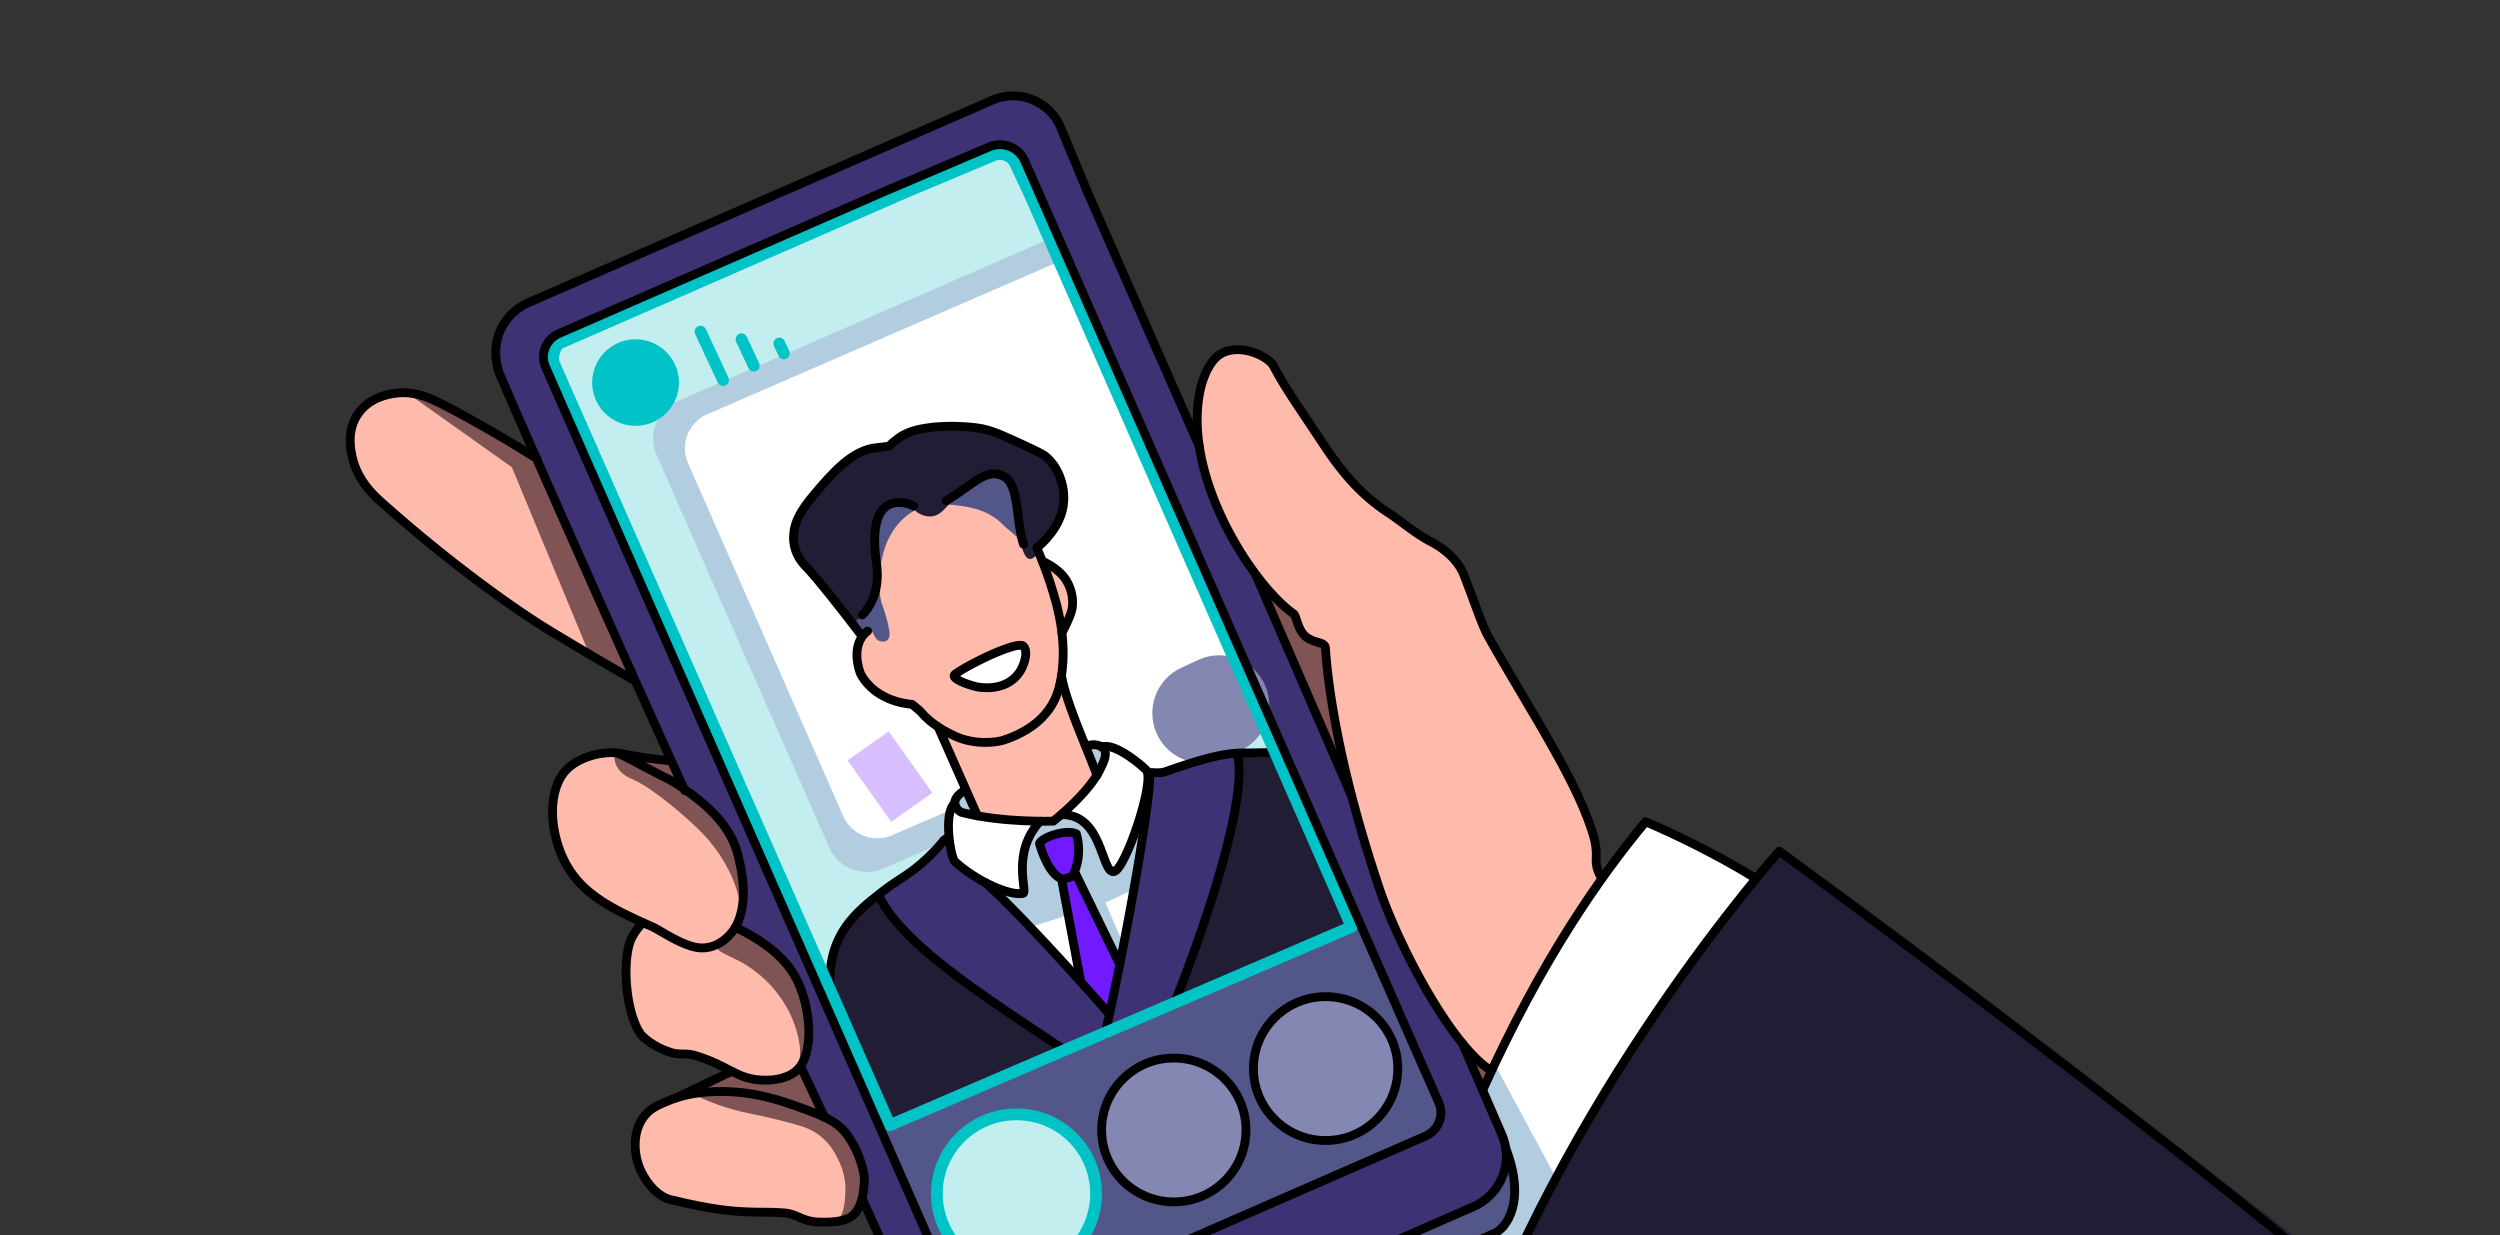 <svg width="425" height="210" viewBox="0 0 425 210" fill="none" xmlns="http://www.w3.org/2000/svg"><rect x="0" y="0" width="425" height="210" fill="#333333" stroke="none"/><g clip-path="url(#clip0_52_7275)"><path d="M167.124 17.815l-76.236 32.77c-5.273 2.266-7.703 8.363-5.43 13.618l73.309 169.408c2.274 5.255 8.392 7.678 13.664 5.411l76.236-32.77c5.272-2.266 7.703-8.363 5.429-13.618L180.788 23.226c-2.274-5.255-8.392-7.678-13.664-5.411z" fill="#3E3274"/><path d="M104.1 63.773l54.817 124.686 70.802-30.918-58.214-132.417-54.745 23.907" fill="#C2EEEF"/><path d="M230.615 237.869h17.56l18.948-42.692-11.049-18.355-18.951 42.953-6.508 18.094z" fill="#B2CDE0"/><path d="M216.749 225.6l39.326-16.531 1.425-4.747-.188-4.277-.411-3.495-53.169 29.195" fill="#535689"/><path d="M156.231 225.745h47.501l47.845-21.184 3.573-3.906.925-3.609-.616-3.779-70.127-159.566-54.173-.307-41.86 18.301-2.838 2.253-1.983 3.991v4.704l71.753 163.102z" fill="#3E3274"/><path d="M95.057 108.497l12.777 7.166-16.827-38.172-17.7-9.655-3.577-1.074-1.765.02m45.869 62.527l-11.261-1.271 3.857 6.335 11.894 15.636 1.373 15.244 9.609 14.614-13.367 5.758 12.268 8.26 12.882 14.014 4.289-1.693 1.209-2.398.36-3.565-1.374-5.609-3.776-3.83-1.865-1.366-3.815-8.117 1.39-2.899-.296-6.341-1.739-5.522-2.528-3.803-3.913-2.94-4.022-2.179 1.363-4.047-.509-6.84-1.789-4.841-3.897-5.352-3.773-2.184m110.688-5.227l-11.75-27.121 4.563-2.687 7.187 7.052 2.688 22.756" fill="#805455"/><path d="M248.175 237.867h177.282s-121.258-95.206-122.98-93.167c-37.546 44.605-54.302 93.167-54.302 93.167z" fill="#211D34"/><path d="M298.494 149.349c-.748-.451-7.304-4.179-7.304-4.179l-11.435-5.466-10.453 14.055-7.905 12.953-7.298 14.19 10.328 19.143 5.445-8.831 9.241-15.339 10.269-14.665 9.112-11.861z" fill="#fff"/><path d="M253.577 182.478l-5.403-5.16-7.131-11.626-6.894-15.682-4.915-16.899-3.544-18.94-.363-3.951-3.667-2.301-1.756-3.581-5.164-3.699-6.504-11.549-3.833-10.476-.877-9.437 2.065-6.942 2.508-2.362 2.55-.42 4.573 1.514 5.365 7.982 8.08 11.612 9.13 7.863 7.147 4.687 2.524 2.298 2.003 3.93 2.637 6.963 6.269 11.148 9.921 17.945 2.534 6.498.531 3.569v2.109l.704 1.368-9.847 16.315-8.643 17.224z" fill="#FEBBAB"/><path d="M249.058 178.422l2.902 6.785 2.139-3.55" fill="#805455"/><path d="M100.202 111.232L87.026 79.437 69.195 66.781l-4.191.575-4.128 2.982-1.321 5.131.812 3.829 2.57 4.182 12.322 10.685 14.5 10.67 10.443 6.397zm3.845 16.718c.589.517.207 1.234.824 2.377.749 1.388 2.179 1.941 2.745 2.189 3.453 1.508 9.629 6.832 12.081 9.44 4.52 4.807 7.696 12.401 5.312 15.674-1.153 1.585-3.344 1.799-3.315 3.009.027 1.169 2.092 1.709 4.316 2.931 4.301 2.362 6.99 6.055 8.237 8.619 1.273 2.611 2.95 7.933.554 10.263-1.291 1.254-3.308 1.206-4.741 1.162-2.52-.069-4.587-1.055-7.63-2.506-1.576-.75-2.537-1.339-4.312-1.702-1.561-.32-1.748-.059-3.12-.294-.57-.096-4.02-.736-6.147-3.4-.916-1.149-1.203-2.285-1.775-4.554-1.064-4.218-1.834-7.268-.421-10.048 1.267-2.494 3.552-3.315 3.157-4.378-.275-.743-1.504-.636-3.47-1.29-2.076-.688-3.401-1.702-4.949-2.888-1.174-.898-4.553-3.553-6.351-8.341-.797-2.123-2.38-6.333-.436-10.504 1.292-2.769 3.495-4.153 4.283-4.625.268-.158 3.841-2.289 5.158-1.134zm12.438 58.257c2.36-.134 2.641.739 7.193 2.134 3.696 1.133 4.763.938 11.257 2.737 1.633.453 3.059.879 4.529 2.052 1.766 1.409 2.604 3.103 3.02 3.967.429.892 1.371 2.911 1.236 5.61-.084 1.644-.207 4.094-1.733 4.966-.988.566-1.766.014-6.703-.983-.599-.121-1.962-.402-3.101-.571-3.401-.522-5.652-.284-7.632-.256-3.731.053-8.036.113-11.59-2.319-.602-.411-4.527-3.187-4.928-7.917-.068-.804-.247-3.38 1.417-5.768 2.261-3.246 6.141-3.6 7.035-3.652z" fill="#FEBBAB"/><path d="M150.042 192.094l81.08-35.284 12.443 28.301 1.392 3.23-1.167 3.753-74.401 32.571-3.215.687-2.344-2.123-13.788-31.135z" fill="#535689"/><path d="M199.645 204.577c6.83 0 12.366-5.518 12.366-12.324 0-6.807-5.536-12.325-12.366-12.325-6.829 0-12.366 5.518-12.366 12.325 0 6.806 5.537 12.324 12.366 12.324zm25.697-10.595c6.83 0 12.366-5.518 12.366-12.325 0-6.807-5.536-12.324-12.366-12.324-6.829 0-12.365 5.517-12.365 12.324 0 6.807 5.536 12.325 12.365 12.325z" fill="#8487B2"/><path d="M172.78 216.463c7.439 0 13.469-6.01 13.469-13.424 0-7.415-6.03-13.425-13.469-13.425-7.439 0-13.469 6.01-13.469 13.425 0 7.414 6.03 13.424 13.469 13.424zm2.123-183.732l54.816 124.688-78.88 34.448L92.624 59.451l60.99-26.636" fill="#C2EEEF"/><path d="M213.541 119.977l-63.367 27.672a7.015 7.015 0 01-5.354.108 6.988 6.988 0 01-3.863-3.696l-29.32-66.696a6.937 6.937 0 01-.112-5.336 6.987 6.987 0 013.711-3.848l63.131-27.575" fill="#B2CDE0"/><path d="M211.395 116.103l-59.693 25.868a6.34 6.34 0 01-6.927-1.203 6.298 6.298 0 01-1.42-2.013l-26.401-60.046a6.286 6.286 0 01-.077-4.825 6.316 6.316 0 013.367-3.468l59.525-25.832" fill="#fff"/><path d="M151.078 124.33l-6.991 4.928 7.414 10.447 6.991-4.928-7.414-10.447z" fill="#D7BEFF"/><path d="M196.389 124.921l8.009-3.694" stroke="#fff" stroke-width="17" stroke-linecap="round" stroke-linejoin="round"/><path d="M204.398 121.228l2.878-1.327" stroke="#8487B2" stroke-width="17" stroke-linecap="round" stroke-linejoin="round"/><path d="M145.092 100.506l-1.322 4.037 5.166 6.293 3.982-1.915-1.03-10.056 3.432-9.167 5.078-2.12 10.982 4.173 4.462 5.404 1.357-3.147-.672-1.108-1.41-12.984-11.699-2.325-13.726 5.199-4.737 8.422.137 9.294z" fill="#535689"/><path d="M164.138 150.785c.414 1.285 3.091 9.176 11.222 12.621.637.268 12.125 4.921 19.562-2.667 4.59-4.689 6.52-12.893 2.265-19.188-4.187-6.193-12.904-8.375-20.077-4.617" fill="#B2CDE0"/><path d="M140.394 166.604l1.562-5.455 4.647-6.764 7.769-5.837 30.569 28.273 11.934-5.108 8.237-42.751 5.184-.924 6.493-.032 12.992 29.552-78.033 33.522-11.354-24.476z" fill="#211D34"/><path d="M191.019 160.58l-3.101-7.126 4.842-2.274-1.741 9.4zm-7.647 5.289l-1.762-10.295-6.494 2.014m-12.797-11.113l-1.148-7.285 1.659-3.886 22.821-8.686 3.659.526 6.159 4.423-2.516 9.93-3.215 6.475-1.128-.174-2.866-6.301-2.372-2.331-3.213-.473-1.838.922-2.034-.015-1.907 4.645v6.934h-4.341l-7.72-4.704z" fill="#fff"/><path d="M150.042 153.449l7.301 8.316 15.453 11.286 7.658 5.12 19.938-8.742 3.339-9.886 4.433-14.081 1.807-7.931.647-5.247-.459-4.673-7.847 2.171-3.488 1.158-3.355.627-1.254 10.941-5.471 29.416-2.412-2.098-13.536-14.638-4.062-4.008-6.415-4.704-1.304-3.968-4.289 4.481-7.379 4.923.695 1.537z" fill="#3E3274"/><path d="M183.268 165.253l-2.872-15.884-1.406-1.132-2.394-4.84 2.649-1.9h4.023v4.495l-.606 2.245 7.318 14.657-1.369 10.157" fill="#711AFF"/><path d="M165.992 138.575s9.645 3.215 14.168.119c2.027-1.388 6.317-6.919 6.317-6.919l-5.785-15.748s.342-2.467.16-4.509c-.188-2.118-.818-3.511.174-4.908 2.441-3.438 1.432-6.468-.143-8.496-2.419-3.124-3.911-2.133-6.895-5.613-1.507-1.758-2.16-2.018-3.672-3.483-2.554-2.484-5.879-2.883-7.515-3.082-2.016-.242-4.689-.562-7.413.923-2.636 1.438-3.823 3.748-4.428 4.921-.35.683-2.298 5.574-1.131 10.568.064.279.891 2.293 1.344 4.823.453 2.531-1.826 2.024-2.237 1.397-.624-.947-.747-1.71-1.098-1.7-.852.027-2.151 2.546-2.16 4.516-.016 2 .922 4.555 2.995 5.98 2.26 1.556 4.064 1.975 6.509 2.536.305.07.135.134 1.852 1.742a314.46 314.46 0 002.884 2.668l6.074 14.265z" fill="#FEBBAB"/><path d="M144.891 105.907c.981-.442 2.521-1.846 3.36-3.28 1.344-2.294.269-4.276.413-9.78.126-4.7.975-5.67 1.44-6.088 1.244-1.115 3.519-1.653 4.736-.82.567.387.521.804 1.304 1.3.178.11 1.295.785 2.608.477.906-.211 1.451-.785 2.265-1.64.459-.487.872-1.014 1.236-1.575.15-.217 2.54-3.602 5.903-3.898.603-.054 2.078-.184 3.157.82.793.74.956 1.75 1.03 2.19.074.44.685 10.814 2.539 11.372 1.251.378 2.472-2.537 3.692-4.217.624-.859 1.687-2.356 2.151-4.612.251-1.206.692-3.339-.288-5.485-.806-1.779-2.175-2.636-4.548-4.131-.573-.362-2.733-1.687-6.013-2.732a28.89 28.89 0 00-7.211-1.34c-4.429-.224-6.692-.34-8.386 1.131-.73.634-1.494 1.683-3.105 2.173-.74.224-1.075.153-2.035.311 0 0-1.642.268-3.801 1.3-1.813.866-3.032 2.101-9.102 10.26-.385.517-1.028 1.401-1.274 2.702-.33 1.741.251 3.181.482 3.735a7.658 7.658 0 003.128 3.554" fill="#211D34"/><path d="M162.294 114.684l5.14-2.893 4.976-2.09 1.852.451-.065 2.147-1.719 3.364-3.809 1.256h-2.3l-3.539-1.256-.536-.979z" fill="#fff"/><path d="M165.546 138.473l-2.471-.48-.757-1.488 1.581-2.068m20.686-7.819l2.579-.014.754 1.434-1.438 3.737" fill="#B2CDE0"/><path d="M187.834 175.875c2.554-10.93 7.77-38.699 7.633-44.308-.013-.536 1.258.108 2.748-.414 7.205-2.531 10.39-3.168 13.315-3.147 1.567.011 4.301-.134 5.256 0m-75.606 40.635c-.823-9.304 4.136-13.36 8.167-16.555 3.791-3.003 4.931-3.067 8.237-6.156 2.774-2.592 2.593-3.128 3.432-3.421m38.559 28.24c5.914-14.764 12.713-35.834 10.722-42.71m-60.95 24.046c3.775 8.551 19.321 18.131 31.48 26.338m91.241-29.485c-1.441-2.735-.048-3.093-1.235-7.045-2.813-9.377-10.845-21.267-17.845-33.725-1.06-1.886-2.197-5.473-4.118-10.397-1.14-2.922-3.866-4.761-5.491-5.61-2.883-1.505-5.151-3.547-7.276-4.925-5.894-3.823-9.251-8.88-11.531-12.314-4.337-6.532-6.04-8.893-8.098-12.727-.791-1.473-5.004-3.68-8.374-2.327-2.812 1.13-3.886 5.538-4.118 6.705-2.941 14.722 9.102 32.972 15.923 37.761.557.391.636 2.876 2.265 4.036 1.502 1.072 3.076.683 3.158 1.846.205 2.947 1.236 17.269 9.196 40.909 3.046 9.039 11.604 25.804 18.601 30.645M91.264 77.97a221.356 221.356 0 00-14.945-8.657c-3.02-1.594-5.693-2.908-9.053-2.462-.911.12-4.367.577-6.383 3.483-1.95 2.807-1.279 6.032-1.037 7.189.849 4.076 3.682 6.672 4.943 7.798 15.527 13.86 27.796 21.343 27.796 21.343a608.269 608.269 0 0015.249 8.999m6.001 13.648a78.336 78.336 0 01-5.394-.688c-2.198-.357-2.654-.526-3.495-.616-3.051-.324-6.446.882-8.243 2.462-4.152 3.666-3.307 12.521.412 17.855 2.88 4.13 7.413 6.43 13.795 9.236 1.391.61 5.511 3.59 8.442 3.59 3.069 0 5.213-2.457 5.972-4.104 1.748-3.796.941-8.379.206-11.386-.824-3.386-2.676-6.669-8.03-10.672-.974-.727-2.568-1.909-4.531-2.872-2.634-1.294-6.505-3.483-8.03-4.105" stroke="#000" stroke-width="1.5" stroke-linecap="round" stroke-linejoin="round"/><path d="M109.232 156.811c-.411.388-1.73 2.156-2.13 3.312-1.312 3.797-.694 11.986 1.747 15.598.382.563 2.285 2.291 5.148 3.18 1.683.523 2.567.052 4.118.513 5.869 1.742 7.153 4.205 11.943 4.208.776 0 3.411.008 5.251-1.539 3.295-2.771 2.595-11.276-.207-16.21-2.498-4.406-7.887-7.2-10.095-8.232M113.69 187.11c1.902-.782 4.318-1.426 7.826-1.539 6.296-.202 11.074 1.474 14.104 2.566 4.392 1.584 6.623 2.424 8.34 4.719 2.323 3.109 3.028 6.81 2.985 7.696-.074 1.518-.226 4.98-2.368 6.362-1.086.702-3.092.947-5.663.822-2.544-.125-3.442-1.366-5.559-1.54-2.574-.213-3.921-.045-6.99-.205-1.954-.101-5.367-.336-12.372-2.052-1.861-.457-3.914-2.339-5.148-5.131-1.202-2.722-1.344-6.655.824-9.235 1.053-1.242 2.279-1.741 4.021-2.463zm184.804-37.76c-9.267-5.745-18.739-9.645-18.739-9.645-7.687 9.234-17.707 23.464-27.646 45.503" stroke="#000" stroke-width="1.5" stroke-linecap="round" stroke-linejoin="round"/><path d="M248.176 237.868c17.03-51.675 54.302-93.166 54.302-93.166s64.8 47.323 97.792 75.587" stroke="#000" stroke-width="1.5" stroke-linecap="round" stroke-linejoin="round"/><path d="M175.176 33.317l54.605 124.239-78.507 33.727-57.115-129.52c-.38-1.494.358-3.28 1.233-3.52l58.507-25.55 14.952-6.275a2.933 2.933 0 012.189-.03 2.92 2.92 0 011.597 1.491l2.539 5.438z" stroke="#00C3C7" stroke-width="2" stroke-linecap="round" stroke-linejoin="round"/><path d="M167.468 150.01c7.55 6.8 21.143 22.403 21.143 22.403m-24.712-37.976c-.235.134-1.657 1.008-1.58 2.12.057.804.818 1.474 1.236 1.573 7.001 1.779 15.512 1.463 15.512 1.463s6.383-4.957 8.236-9.398c.238-.568 1.255-2.372 0-3.215-.897-.601-2.046-.328-2.471-.205" stroke="#000" stroke-width="1.5" stroke-linecap="round" stroke-linejoin="round"/><path d="M180.396 138.491c7.045-.154 6.738 9.686 8.898 9.696 1.922.01 7.195-15.597 5.547-17.306-.441-.46-5.203-4.721-7.538-3.9m-24.984 9.577c-2.059 1.71-.648 9.338 0 9.913 3.953 3.541 9.469 5.839 11.6 5.404.869-.177-2.128-6.772 2.882-12.268m-29.307-32.327c-3.092 2.326-1.344 6.992-1.167 7.319 2.677 4.925 8.717 5.13 8.717 5.13s1.332 1.072 1.579 1.369c1.817 2.192 4.57 3.498 5.559 3.967 3.667 1.742 7.472 1.072 8.443.753 8.029-2.669 9.191-7.848 9.609-9.779.388-1.799 1.166-6.362-.619-13.272-1.305-5.055-3.36-9.645-3.36-9.645s3.157-2.326 4.256-6.02c.961-3.233-.135-7.338-2.745-9.51-.195-.162-.554-.443-2.678-1.437-4.074-1.908-6.111-2.862-8.168-3.284-2.437-.5-9.812-.905-13.383 1.095-1.119.627-2.471 1.914-2.471 1.914s-1.447.166-1.922.207c-4.285.359-7.698 4.384-10.707 7.934-2.247 2.651-3.286 4.555-3.495 6.564-.09.8-.044 1.61.135 2.395.451 1.852 1.602 3.011 2.059 3.483 1.722 1.8 5.461 6.481 9.452 11.732" stroke="#000" stroke-width="1.5" stroke-linecap="round" stroke-linejoin="round"/><path d="M155.319 86.005c-.712-.316-2.554-1.01-4.187-.205-2.412 1.19-2.816 5.062-2.128 9.987.451 3.23-.134 6.362-2.401 8.756m14.276-19.428c4.735-2.873 6.634-5.472 9.543-4.241 2.944 1.247 2.196 7.456 3.569 11.63m-11.602 22.095c2.258-1.664 10.638-5.761 11.599-4.733.904.964.056 3.305-.618 4.323-1.784 2.703-4.973 2.967-7.137 2.599-1.035-.176-4.906-1.406-3.844-2.189zm18.137-7.048c.323-.536 1.613-3.045 1.767-4.307.292-2.335-.725-4.12-1.166-4.79-1.119-1.694-3.272-2.763-3.928-3.045m-17.712 28.172l6.687 15.113m14.28-23.834c.741 4.46 4.104 11.762 6.026 16.916m-9.764 11.622c.482-1.163 4.704-2.461 6.262-1.641a9.96 9.96 0 01-.634 7.182s-1.432.633-1.89.455c-2.416-.934-3.738-5.996-3.738-5.996zm5.968 4.789l7.675 15.781m-9.905-14.573l3.278 17.523m-68.885 19.761l9.547-4.557" stroke="#000" stroke-width="1.5" stroke-linecap="round" stroke-linejoin="round"/><path d="M108.046 72.39c4.075 0 7.378-3.293 7.378-7.354s-3.303-7.353-7.378-7.353c-4.074 0-7.378 3.292-7.378 7.353s3.304 7.353 7.378 7.353z" fill="#00C3C7"/><path d="M119.084 56.378l3.844 8.23m3.122-6.927l2.092 4.476m4.337-3.757l.777 1.665" stroke="#00C3C7" stroke-width="2" stroke-linecap="round" stroke-linejoin="round"/><path d="M213.542 97.869l16.24 37.483m-113.377-.971s-17.654-38.902-31.384-70.6c-.538-1.252-1.277-4.286-.147-7.167a9.334 9.334 0 011.974-3.082 9.371 9.371 0 013.009-2.09l42.428-18.54 36.427-15.873a8.79 8.79 0 019.679 1.797 8.719 8.719 0 011.929 2.864l4.586 11.046 18.979 43.168m-63.724 114.028a1933.999 1933.999 0 00-4.044-8.61m67.613 44.229c3.546-1.364 24.074-10.514 46.715-20.402a9.387 9.387 0 004.984-5.17 9.331 9.331 0 00-.145-7.168l-6.703-15.494m-101.994 26.492a897.661 897.661 0 019.644 21.936" stroke="#000" stroke-width="1.5" stroke-linecap="round" stroke-linejoin="round"/><path d="M176.574 32.733l68.005 154.687a4.32 4.32 0 01-2.235 5.703l-73.306 32.017a4.358 4.358 0 01-3.325.067 4.333 4.333 0 01-2.398-2.295L92.76 62.424a4.317 4.317 0 01-.066-3.313 4.336 4.336 0 012.303-2.39l54.933-23.988 18.264-7.77a4.594 4.594 0 013.481-.047 4.576 4.576 0 012.51 2.405l2.389 5.412z" stroke="#000" stroke-width="1.5" stroke-linecap="round" stroke-linejoin="round"/><path d="M225.353 193.886c6.776 0 12.269-5.475 12.269-12.228 0-6.754-5.493-12.228-12.269-12.228s-12.269 5.474-12.269 12.228c0 6.753 5.493 12.228 12.269 12.228zm-25.806 10.437c6.777 0 12.27-5.475 12.27-12.228 0-6.754-5.493-12.229-12.27-12.229-6.776 0-12.269 5.475-12.269 12.229 0 6.753 5.493 12.228 12.269 12.228z" stroke="#000" stroke-width="1.5" stroke-linecap="round" stroke-linejoin="round"/><path d="M172.798 216.416c7.474 0 13.534-6.039 13.534-13.489 0-7.45-6.06-13.489-13.534-13.489-7.475 0-13.534 6.039-13.534 13.489 0 7.45 6.059 13.489 13.534 13.489z" stroke="#00C3C7" stroke-width="2" stroke-linecap="round" stroke-linejoin="round"/><path d="M216.749 225.6c21.718-9.183 28.478-12.114 37.269-15.916 2.057-.89 5.492-5.359 1.951-14.507" stroke="#000" stroke-width="1.5" stroke-linecap="round" stroke-linejoin="round"/></g><defs><clipPath id="clip0_52_7275"><path fill="#fff" d="M0 0h425v234H0z"/></clipPath></defs></svg>
